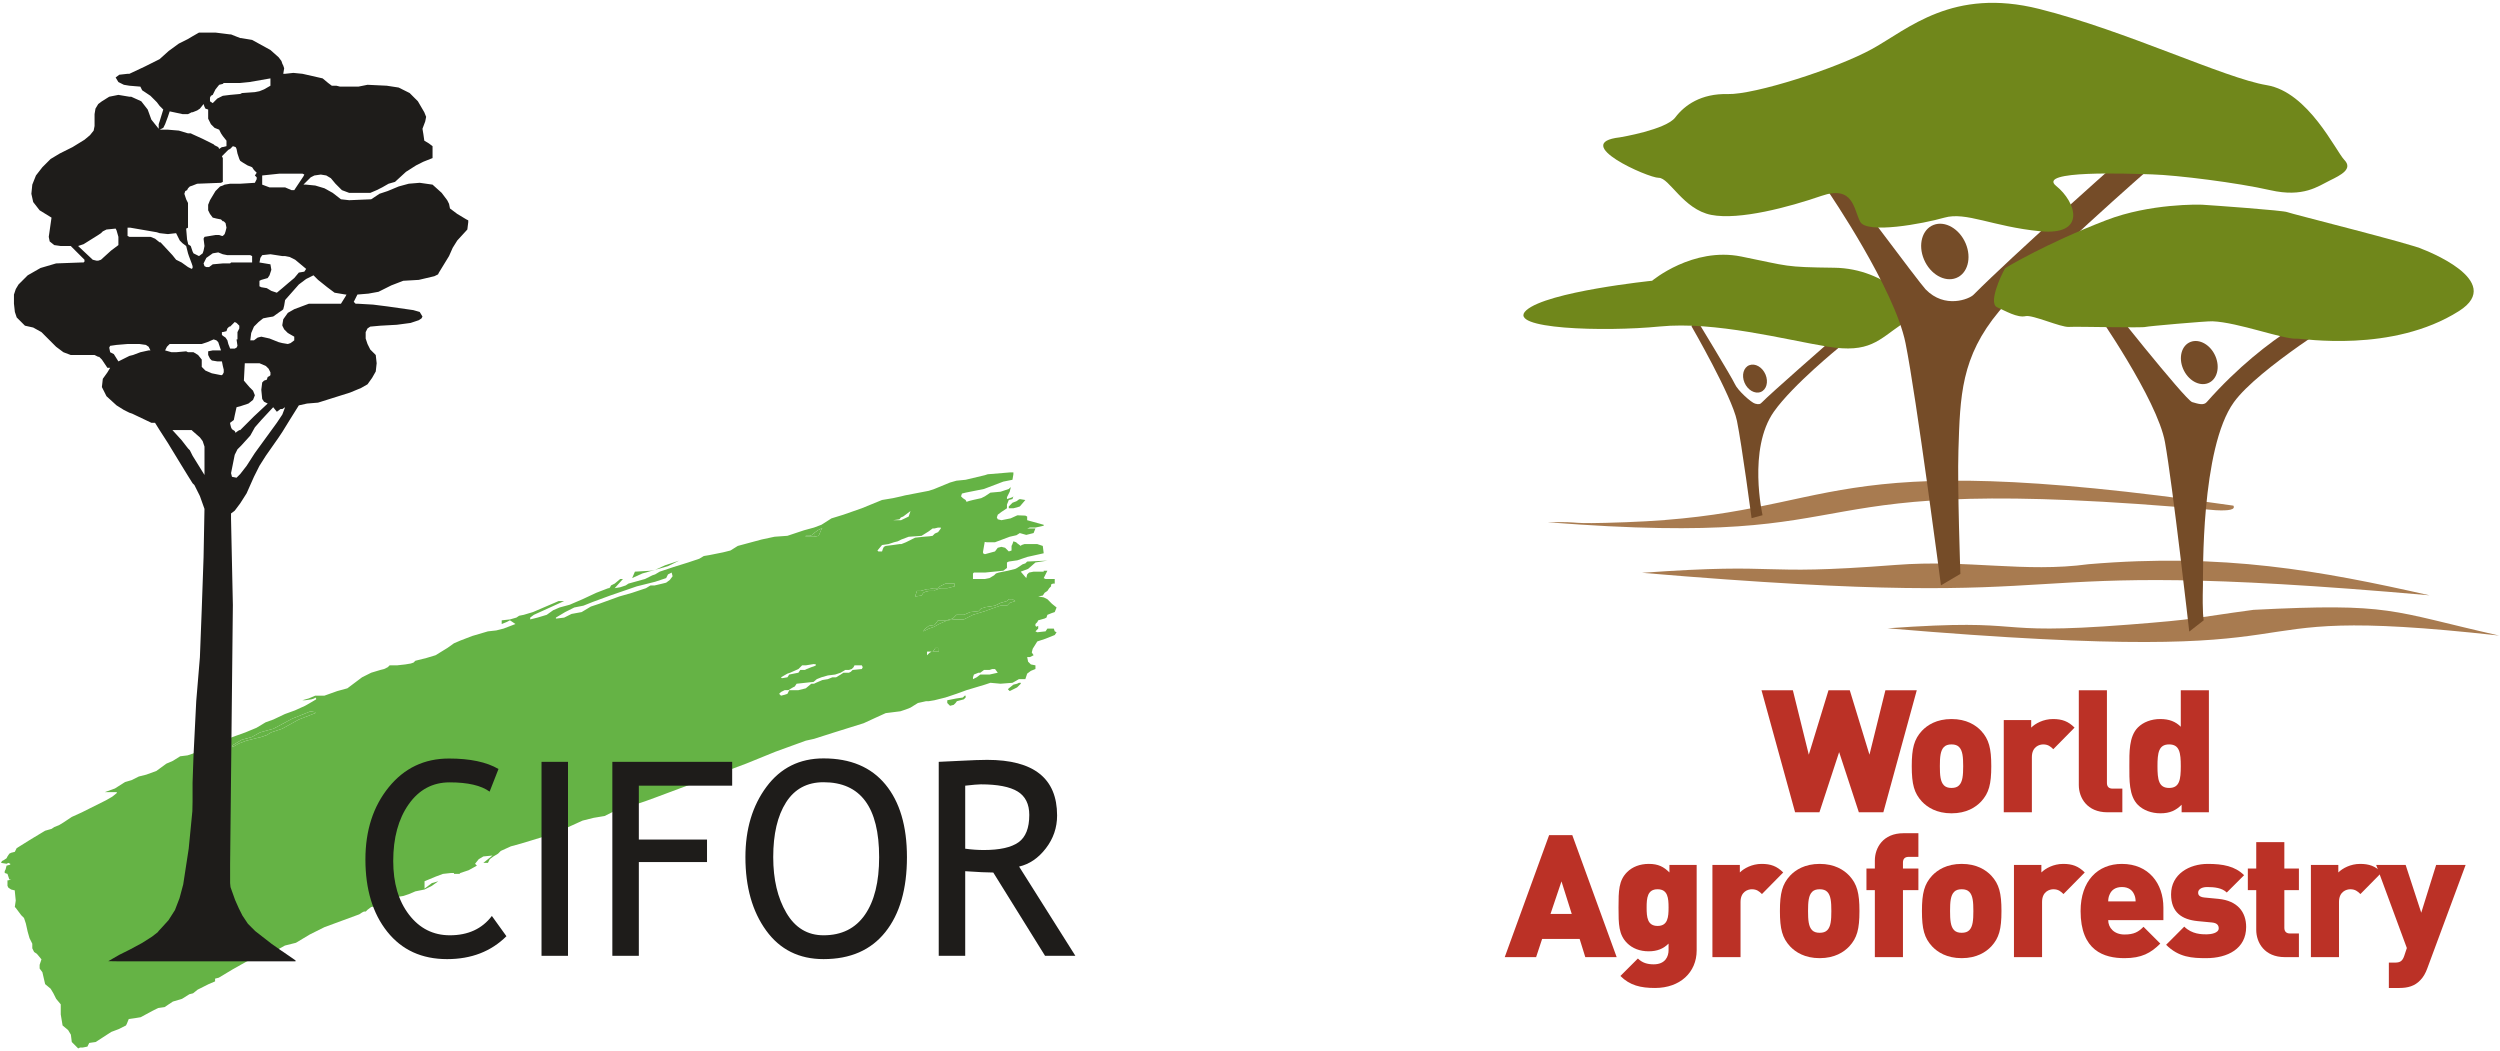 <?xml version="1.0" encoding="UTF-8" standalone="no"?>
<svg
   width="100%"
   height="100%"
   viewBox="0 0 866 364"
   version="1.1"
   xml:space="preserve"
   style="fill-rule:evenodd;clip-rule:evenodd;stroke-linejoin:round;stroke-miterlimit:2;"
   id="svg47"
   sodipodi:docname="CIFOR_ICRAF_logo.svg"
   inkscape:version="1.4 (86a8ad7, 2024-10-11)"
   xmlns:inkscape="http://www.inkscape.org/namespaces/inkscape"
   xmlns:sodipodi="http://sodipodi.sourceforge.net/DTD/sodipodi-0.dtd"
   xmlns="http://www.w3.org/2000/svg"
   xmlns:svg="http://www.w3.org/2000/svg"><defs
     id="defs47" /><sodipodi:namedview
     id="namedview47"
     pagecolor="#ffffff"
     bordercolor="#000000"
     borderopacity="0.25"
     inkscape:showpageshadow="2"
     inkscape:pageopacity="0.0"
     inkscape:pagecheckerboard="0"
     inkscape:deskcolor="#d1d1d1"
     inkscape:zoom="2.0946882"
     inkscape:cx="445.88975"
     inkscape:cy="161.59923"
     inkscape:window-width="2880"
     inkscape:window-height="1514"
     inkscape:window-x="2869"
     inkscape:window-y="-11"
     inkscape:window-maximized="1"
     inkscape:current-layer="svg47" /><g
     id="g47"><g
       id="g18"><g
         id="g17"><path
           d="M349.769,208.842l-0.952,0.955l-2.227,-0l-1.915,0.636l-3.499,1.274l-4.135,1.271l-3.181,1.592l-2.865,0l-2.864,0.32l-2.865,1.273l-1.695,0.954l-1.806,0.636l-1.907,0.954l0.318,-0.636l0.316,-0.318l1.273,-0.954l1.908,-0.318l0.32,-0.318l0.955,-1.273l2.867,0l2.226,-0.638l0.636,-0.636l0.634,-0.638l2.549,-0l2.227,-0.953l2.863,-0.318l0.954,-0.956l0.728,-0.182l0.651,-0.241l3.392,-0.531l1.915,-0.955l2.227,-0.636l0.634,-0.638l1.272,-0l0.959,0.638l-1.913,0.636Zm-7.002,24.822l-3.181,-0l-1.272,0.954l-1.273,0.636l0,-0.636l0.32,-0.954l1.589,-0.637l0.636,0l1.274,-0.954l1.907,0l0.958,-0.32l0.95,0l0.959,1.274l-2.867,0.637Zm-17.501,-7.957l-2.227,0l0.634,-0.634l0.32,-0.638l0.955,-0l-0,0.954l0.318,0.318Zm-3.341,0.478l-0.799,0.797l0,-1.275l1.593,0l-0.794,0.478Zm-4.934,-19.569l0.636,-1.909l1.273,0l2.226,-0.636l0.639,0l1.699,-0.32l1.484,-0l0.636,-0.636l1.908,-0.957l3.185,0l0,0.957l-2.546,0.636l-2.229,-0l-1.909,0.636l-0.32,0.32l-1.908,0l-1.273,0.316l-0.634,0.318l-0.638,0.957l-2.229,0.318Zm-3.181,-18.776l-1.59,0.634l-0.638,0l-2.229,0.318l-2.543,0.321l-0.636,0.318l-0.318,0.636l-0.32,0.954l-1.27,0l-0.323,-0.318l1.593,-1.911l2.227,-0.318l1.91,-0.634l1.27,-0.318l1.277,-0.636l2.545,-0.954l4.455,-0.32l2.545,-1.591l1.274,-0.954l0.634,-0l1.275,-0.318l0.954,-0l-0,0.318l-0.954,1.272l-1.115,0.478l-0.794,0.795l-1.114,0.158l-2.067,0.162l-2.867,0.318l-3.181,1.59Zm-2.228,-7.954l0.48,-0.638l0.792,-0.318l2.551,-1.909l-0.64,1.909l-2.654,1.272l-2.758,0l2.229,-0.316Zm-13.048,51.867l-3.183,0.32l-0.634,0.636l-0.636,0.318l-1.907,0l-0.958,0.637l-1.586,0.954l-1.281,-0l-1.589,0.636l-1.908,0.318l-2.229,0.957l-0.636,0.318l-0.954,-0l-1.911,1.59l-2.545,0.638l-3.18,0l-0.637,1.271l-0.956,0.32l-1.27,0.318l-0.638,-0.638l0.638,-0.637l1.27,-0.634l1.272,0l1.591,-0.956l0.642,-0.318l0.637,-0.954l5.883,-0.637l1.112,-0.956l1.593,-0.636l2.226,-0.638l2.549,-0.316l1.907,-0.637l1.588,-0.954l1.277,0l0.956,-0.32l0.634,-0.634l0.322,-0.636l2.541,-0l0.32,0.636l-0.32,0.634Zm-25.774,1.593l0.953,-0.319l2.864,-1.274l1.275,-1.27l1.27,-0l2.786,-0.461l0.715,0.141l0,0.32l-0.636,0.318l-0.954,0.318l-1.593,0.634l-0.634,0.32l-1.592,0l-0.637,0.954l-3.18,0.637l-0.637,0.954l-1.91,0.318l-0.316,-0.318l2.226,-1.272Zm6.362,-47.734l1.277,-0l0.952,-0.318l0.636,-0.637l1.272,-0.954l1.275,-0.636l0.318,-0l-0.318,0.316l-0.954,2.229l-1.593,0.32l-2.865,-0l0,-0.32Zm-47.095,15.274l-1.275,0.956l-1.272,0.316l-2.703,0.637l-1.432,-0l-1.593,0.956l-4.773,1.59l-4.456,1.275l-7,2.545l-2.867,0.954l-3.178,1.91l-3.501,0.637l-2.547,1.272l-2.545,0.318l-0.318,0l0,-0.318l3.187,-1.909l3.177,-1.592l3.181,-0.636l3.185,-1.273l6.043,-2.226l9.229,-3.183l6.364,-1.591l3.819,-1.274l0.638,-1.275l0.637,-0.318l0.638,-0.316l0.316,1.273l-0.954,1.272Zm-122.834,46.144l-5.726,2.228l-5.732,3.181l-2.386,0.794l-1.433,0.474l-1.59,0.961l-1.904,0.636l-5.096,1.272l-2.547,0.955l-2.227,1.272l0,-0.638l3.181,-1.907l3.501,-0.954l2.869,-1.597l2.223,-0.632l2.386,-0.636l6.524,-3.501l6.364,-2.545l1.593,0.319l-0,0.318Zm250.123,-31.506l0.32,-0.634l2.226,-0.638l0.637,-0.318l0.318,-0.956l1.59,-0.635l0.954,-0.318l0.639,-1.592l-1.593,-1.272l-1.59,-1.593l-1.275,-0.636l-1.906,-0.316l1.59,-0.318l0.636,-0.957l0.955,-0.634l0.636,-0.956l0.636,-0.636l0,-0.636l0.638,-0.321l0.634,0l0,-1.59l-3.18,-0l-0.639,-0.318l0.957,-1.909l0.318,-0.636l-1.275,0l0,0.318l-3.499,0l-1.588,0.318l-0.638,0.634l-0.312,1.275l-1.915,-2.227l2.543,-0.954l2.546,-2.229l4.138,-0.638l-7,0.32l-0.634,0.636l-0.957,0.319l-1.913,1.272l-0.631,0.32l-2.549,0.636l-3.183,0.636l-0.952,0.316l-0.637,0.639l-1.594,0.954l-1.591,0.318l-4.135,-0l0,-1.911l0.32,-0.316l3.815,0l6.364,-0.636l1.277,-0.956l-0,-1.909l0.634,-0.318l2.969,-0.425l3.397,-1.167l5.725,-1.273l-0.316,-2.544l-1.91,-0.639l-4.449,0l-0.963,0.318l-0.314,0.321l-1.277,-0.955l-0.315,-0.318l-0.955,-0.318l-0.32,0.952l-0.318,0.639l-0,1.59l-0.954,0.318l-1.273,-1.272l-1.274,-0.318l-1.27,0.318l-0.959,1.272l-3.499,0.957l-0.636,-0.321l0,-0.636l0.427,-2.44l0.15,-0.854l0.7,0.113l2.858,0l5.094,-1.908l2.333,-0.53l1.168,-0.745l2.235,0.637l2.538,-0.637l0.636,-1.59l-2.862,-0l0.952,-0.318l1.91,-0l2.863,-0.636l0,-0.321l-5.725,-1.59l-0,-1.272l-0.634,-0.32l-2.763,-0.105l-2.333,1.061l-3.183,0.636l-1.27,-0.316l-0.32,-0.638l0.32,-0.954l1.27,-0.957l1.913,-1.272l-0,-1.272l0.634,-1.591l1.272,-0.318l0.32,-0.956l-0.32,0.318l-1.906,0.638l-0,-0.638l0.952,-1.909l0.318,-1.272l-0,-0.318l-0.636,0.636l-2.861,0.954l-3.503,0.318l-1.911,1.273l-1.272,0.636l-2.863,0.638l-1.272,0.318l-0.957,0.318l-0.318,-0.636l-0.956,-0.638l-0.632,-0.636l0.316,-0.955l1.272,-0.318l6.366,-1.272l6.68,-2.545l3.183,-0.638l0.32,-1.909l0,-0.636l-1.274,0l-7.632,0.636l-0.961,0.316l-6.682,1.593l-3.183,0.32l-2.224,0.634l-5.414,2.229l-1.908,0.634l-8.273,1.593l-1.276,0.318l-2.863,0.636l-3.817,0.638l-7.002,2.863l-6.36,2.229l-4.137,1.272l-3.503,2.226l-2.547,0.957l-3.499,0.954l-5.728,1.909l-4.455,0.32l-4.455,0.954l-8.277,2.227l-2.544,1.59l-2.547,0.636l-4.769,0.957l-1.913,0.318l-1.591,0.954l-1.908,0.634l-1.911,0.638l-5.091,1.591l-4.771,1.592l-1.595,0.952l-0.954,0.321l-2.541,1.272l-5.732,1.59l-0.956,0.637l-1.909,0.638l-1.908,0.318l2.863,-3.183l-0.955,-0l-1.908,1.59l-1.272,0.637l-0.321,0.638l-0.316,0.318l-0.32,-0l-4.135,1.59l-4.773,2.227l-4.453,1.913l-3.504,0.952l-2.226,0.954l-2.227,1.591l-3.183,0.956l-2.542,0.636l-0,-0.636l1.268,-0.956l10.501,-4.772l-1.909,0l-8.91,3.819l-3.183,0.953l-1.593,0.32l-0.952,0.636l-2.227,0.636l-2.864,0.32l-0,1.273l1.59,-0.639l1.274,-0.634l1.909,1.273l-4.137,1.59l-2.545,0.636l-2.865,0.318l-5.409,1.593l-4.138,1.59l-2.222,0.955l-2.233,1.59l-4.139,2.547l-3.179,0.954l-3.815,0.954l-0.638,0.636l-0.957,0.319l-1.91,0.318l-2.863,0.32l-2.547,-0l-0.636,0.636l-1.274,0.634l-1.273,0.32l-3.183,0.954l-3.181,1.591l-5.091,3.819l-3.497,0.954l-4.459,1.593l-3.181,-0l-2.229,0.952l-2.227,0.638l0.955,0l2.226,-0.318l0.957,-0.32l0.318,-0.316l0.318,0.316l-0,0.32l-1.593,0.954l-2.226,1.275l-3.501,1.59l-3.499,1.273l-4.031,1.91l-2.653,0.955l-3.183,1.908l-3.817,1.586l-4.456,1.597l-6.366,2.54l-7.32,3.188l-1.906,0.636l-2.547,0.314l-2.545,1.596l-2.228,0.953l-3.501,2.546l-3.497,1.273l-2.549,0.636l-2.547,1.27l-2.227,0.641l-3.498,2.226l-3.502,1.268l4.136,0l-0,0.323l-1.591,1.274l-2.224,1.272l-5.732,2.863l-2.545,1.275l-3.497,1.59l-2.869,1.909l-1.59,0.956l-1.591,0.636l-0.956,0.636l-2.227,0.639l-4.769,2.864l-5.096,3.181l-0.636,1.268l-1.272,0.323l-0.638,0.318l-0.634,0.956l-0.321,0.634l-0.954,0.636l-0.636,0.321l-0.318,0.636l1.908,0.311l0.637,-0.311l0.638,0.311l-0,0.321l-1.275,0.322l-0.318,1.272l-0.318,0.632l0,0.641l0.957,0.32l0.634,1.908l0.638,0l-0.956,0.318l-0.316,0l-0,1.909l0.316,0.636l0.956,0.636l1.272,0.318l0,0.321l0.318,3.183l-0.318,2.226l0.318,0.318l1.909,2.547l0.956,0.952l0.636,1.909l0.637,2.865l0.64,2.228l0.954,1.909l0,1.592l0.632,1.273l0.957,0.636l1.59,1.911l-0.636,1.908l-0,1.272l0.954,1.275l0.954,4.133l1.911,1.592l0.952,1.595l0.957,1.909l1.59,1.908l-0,3.499l0.636,3.815l1.915,1.597l0.954,1.592l0.318,2.545l2.223,2.226l0.638,-0.318l0.954,0l1.591,-0.318l0.636,-1.274l2.229,-0.316l5.409,-3.501l2.545,-0.957l2.547,-1.276l0.318,-0.632l0.636,-1.59l2.229,-0.319l1.908,-0.318l4.137,-2.226l1.909,-0.957l2.228,-0.318l2.865,-1.912l3.185,-0.95l2.541,-1.593l1.272,-0.316l1.593,-1.274l1.908,-0.953l1.911,-0.96l2.229,-0.952l-0,-0.952l1.272,-0.321l4.773,-2.862l5.092,-2.865l3.817,-0.957l4.667,-1.908l4.564,-2.545l3.817,-0.956l4.775,-2.863l5.09,-2.547l6.045,-2.229l6.046,-2.226l0.956,-0.636l0.637,-0.318l0.634,-0l0.64,-0.639l1.27,-0.952l2.235,-0.32l2.221,-0.954l2.226,-1.591l2.549,-0.636l1.909,-0.316l1.908,-0.638l2.233,-0.954l3.179,-0.639l2.544,-1.272l2.227,-1.593l-2.227,0.639l-2.544,1.908l-0,-2.547l3.815,-1.588l2.546,-0.954l2.872,-0.32l0.954,-0l0,0.32l1.904,-0l0.318,-0.32l2.863,-0.952l2.865,-1.593l-0.638,-0.643l1.274,-1.588l1.593,-0.95l3.181,-0.318l-3.181,2.545l1.59,-0l0.643,-1.277l1.266,-0.95l1.59,-0.956l0.954,-0.954l3.504,-1.591l3.498,-0.956l7.321,-2.227l3.499,-0.954l3.501,-1.591l7.002,-3.183l3.819,-0.956l3.821,-0.638l3.179,-1.588l3.181,-0.957l7.642,-2.545l3.495,-1.272l31.507,-11.775l10.183,-4.138l10.499,-3.817l2.865,-0.636l7.004,-2.233l10.179,-3.178l4.139,-1.909l3.501,-1.59l5.09,-0.637l1.91,-0.638l1.595,-0.636l2.543,-1.59l2.867,-0.637l0.95,0l1.908,-0.318l3.819,-0.954l3.819,-1.274l3.501,-1.271l6.364,-1.912l1.911,-0.634l3.503,0.318l4.133,-0.318l1.59,-0.895l0.639,-0.38l2.231,0l0.634,-1.908l1.272,-0.955l1.59,-0.638l0,-1.27l-1.59,-0.32l-0.956,-0.953l-0.316,-1.592l0.952,-0l1.274,-0.636l-0.634,-0.957l0.316,-1.272l1.591,-2.545l2.865,-0.956l3.18,-1.272l0.639,-0.955l-0.639,-0.318l-0.318,-0.954l-2.226,0l-0.636,0.954l-2.865,0.318l-0.637,-0.318l0.957,-0.954l-0,-0.954l-0.638,0.318l-0.319,-0.318l0,-0.636l0.637,-0.639Z"
           style="fill:#65b345;fill-rule:nonzero;"
           id="path1" /><path
           d="M352.314,175.747l-1.272,0.318l-1.593,-0l0,-0.634l1.275,-1.275l1.59,-0.636l0.321,-0.318l0.634,-0.318l1.915,0.318l-1.915,2.229l-0.955,0.316Z"
           style="fill:#65b345;"
           id="path2" /><path
           d="M352.314,236.847l-1.272,0.316l-1.593,1.274l-0.315,0.318l0.315,0.318l0.321,0.319l0.634,-0.319l1.276,-0.636l0.634,-0.318l1.277,-1.272l-0,-0.318l-0.638,-0l-0.639,0.318Z"
           style="fill:#65b345;"
           id="path3" /><path
           d="M331.225,241.955l-3.093,0.619l-0,0.954l0.956,0.956l1.268,-0.32l0.641,-0.636l0.473,-0.636l2.389,-0.634l0.634,-0.639l0,-0.636l-0.318,0l-0.636,0.636l-2.314,0.336Z"
           style="fill:#65b345;"
           id="path4" /><path
           d="M226.933,197.385l4.457,-1.271l3.819,-1.912l-4.773,1.592l-3.503,1.591Z"
           style="fill:#65b345;"
           id="path5" /><path
           d="M226.933,197.385l-1.589,0.32l-5.411,0.318l-0.955,2.226l3.506,-1.59l4.449,-1.274Z"
           style="fill:#65b345;"
           id="path6" /><path
           d="M323.993,224.435l-0.318,0.638l-0.634,0.636l2.226,0l-0.32,-0.32l0,-0.954l-0.954,-0Z"
           style="fill:#65b345;fill-rule:nonzero;"
           id="path7" /><path
           d="M331.312,212.979l2.547,-0l2.227,-0.953l2.863,-0.32l0.954,-0.954l0.728,-0.184l0.653,-0.239l3.392,-0.531l1.913,-0.954l2.227,-0.639l0.634,-0.636l1.274,0l0.957,0.636l-1.911,0.639l-0.954,0.954l-2.227,-0l-1.913,0.636l-3.501,1.272l-4.133,1.273l-3.183,1.592l-2.862,0l-2.865,0.318l-2.865,1.273l-1.697,0.954l-1.806,0.636l-1.905,0.956l0.316,-0.638l0.318,-0.318l1.271,-0.952l1.91,-0.32l0.318,-0.318l0.957,-1.273l2.865,0l2.226,-0.638l0.636,-0.634l0.636,-0.638Z"
           style="fill:#65b345;fill-rule:nonzero;"
           id="path8" /><path
           d="M321.126,204.07l0.639,0l1.699,-0.32l1.484,0l0.636,-0.634l1.908,-0.958l3.185,-0l0,0.958l-2.546,0.634l-2.229,0l-1.909,0.636l-0.32,0.32l-1.908,0l-1.273,0.319l-0.634,0.316l-0.638,0.956l-2.229,0.318l0.636,-1.909l1.273,0l2.226,-0.636Z"
           style="fill:#65b345;fill-rule:nonzero;"
           id="path9" /><path
           d="M281.987,184.657l1.272,-0.954l1.275,-0.636l0.318,-0l-0.318,0.316l-0.954,2.228l-1.593,0.321"
           style="fill:#65b345;fill-rule:nonzero;"
           id="path10" /><path
           d="M281.351,185.294l-0.952,0.316l-1.276,-0l-0,0.32l2.864,0l0,-1.272l-0.636,0.636Z"
           style="fill:#65b345;fill-rule:nonzero;"
           id="path11" /><path
           d="M95.349,253.234l-1.432,0.474l-1.591,0.959l-1.906,0.636l-5.094,1.274l-2.547,0.954l-2.226,1.271l-0,-0.636l3.181,-1.907l3.501,-0.956l2.867,-1.595l2.224,-0.632l2.387,-0.638l6.524,-3.499l6.364,-2.545l1.59,0.316l0,0.32l-5.723,2.229l-5.732,3.179l-2.387,0.796l-0.478,0.16"
           style="fill:#65b345;fill-rule:nonzero;"
           id="path12" /><path
           d="M119.698,102.664l-1.586,2.538l-11.105,-0l-5.077,1.904l-2.22,1.268l-1.586,2.22l-0.318,1.905l-0,0.316l0.634,1.27l1.27,1.27l2.22,1.268l0,1.268l-1.268,0.952l-0.952,0.318l-1.904,-0.318l-1.27,-0.316l-3.171,-1.27l-2.852,-0.634l-1.268,0.318l-1.274,0.95l-1.27,0l0.318,-2.536l0.952,-2.222l1.59,-1.586l1.584,-1.271l1.586,-0.316l1.902,-0.318l2.221,-1.586l0.952,-0.634l0.318,-0.316l0.316,-1.27l0.318,-1.909l4.763,-5.388l2.534,-1.904l2.538,-1.268l1.588,1.586l1.586,1.268l1.584,1.27l2.543,1.902l3.804,0.637l0.316,-0l-0.316,0.634Zm-21.892,40.924l-1.902,2.858l-7.615,10.471l-2.856,4.441l-2.221,2.856l-1.27,1.268l-1.586,-0.316l-0.318,-1.27l1.27,-6.345l0.95,-1.904l0.954,-0.95l0.318,-0.318l3.171,-3.49l1.588,-2.855l2.224,-2.54l4.12,-4.44l1.271,1.586l1.268,-0.952l0.634,-0l0.952,-0.634l-0.952,2.534Zm-18.086,3.172l-0,-0.314l1.272,-0.952l0.316,-1.586l0.634,-2.854l1.27,-0.318l2.855,-0.953l1.586,-1.272l0.636,-1.588l-0.636,-1.586l-1.268,-1.264l-1.905,-2.227l0.316,-6.022l5.083,0l2.216,0.952l0.952,0.952l0.634,1.268l0,0.952l-0.316,0.314l-0.634,0.32l-0.318,0.953l-0.952,0.311l-0.636,0.641l-0.312,2.538l0.312,3.174l0.636,0.95l1.27,0.634l-4.76,4.443l-4.759,4.758l-0.318,0l-0.952,0.634l-0.316,0.318l-0.318,-0.634l-0.952,-0.634l-0.318,-0.634l-0.318,-1.274Zm-0.632,-27.599l-0.318,-1.27l-0.634,-0.95l-0.948,-0.636l-0.318,-0.316l-0,-0.952l0.318,-0l1.264,-0.318l0.318,-0.957l0.634,-0.629l0.316,-0l1.588,-1.586l0.634,0.318l0.316,0.311l0.636,0.639l0,0.947l-0.636,1.275l0,2.538l-0.316,0l0.316,2.22l-0.316,0.63l-0.634,0.322l-1.588,0l-0.632,-1.586Zm-1.588,9.835l-0.312,0.634l-0.318,0.318l-0.316,0l-3.177,-0.634l-2.222,-0.952l-1.268,-1.274l-0,-2.534l-1.27,-1.584l-1.584,-0.959l-1.907,0l-0.634,-0.311l-3.49,0.311l-1.586,0l-2.22,-0.629l0.634,-1.269l0.952,-0.952l11.105,0l1.902,-0.634l2.222,-0.952l0.952,0.316l0.635,0.636l0.956,2.855l-2.861,-0l-1.586,0.318l0,1.27l0.634,1.266l0.636,0.636l1.902,0.318l1.591,-0l0.318,1.586l0.312,1.268l-0,0.952Zm-6.663,35.534l-4.124,-6.663l-0.953,-1.902l-0.634,-0.636l-2.216,-2.854l-3.176,-3.491l6.663,0l0.316,0.318l2.54,2.221l0.95,1.27l0.634,1.904l-0,9.833Zm-15.546,-80.586l-1.586,-1.268l-1.586,-0.637l-7.297,0l-0.636,-0.316l0,-2.854l0.952,0l9.201,1.586l0.952,0.312l2.855,0.322l2.856,-0.322l1.27,2.543l0.954,0.952l1.266,0.952l0.634,2.538l0.318,0.95l0.953,2.541l0.316,0.95l-0,0.636l-0.316,0.316l-1.271,-0.634l-2.216,-1.587l-1.908,-0.952l-1.268,-1.586l-4.125,-4.442l-0.318,-0Zm-3.806,37.438l-2.856,0.629l-2.539,0.959l-1.268,0.316l-1.27,0.636l-2.536,1.268l-1.588,-2.538l-1.268,-0.641l-0.318,-1.586l0.318,-0.63l2.22,-0.318l3.806,-0.316l4.127,0l2.224,0.316l0.948,0.636l0.634,1.269l-0.634,-0Zm-16.5,-31.41l-0.95,0.318l-0.634,0l-1.27,-0.318l-5.077,-4.758l1.905,-0.636l5.076,-3.173l0.95,-0.638l0.636,-0.63l1.273,-0.634l3.168,-0.318l0.318,0.634l0.636,2.22l0,2.857l-2.538,1.904l-3.493,3.172Zm21.577,-45.686l0.634,-1.268l0.95,-2.541l0.636,-1.902l4.444,0.952l1.9,0l1.271,-0.636l0.316,0l1.588,-0.634l0.952,-0.634l1.268,-1.586l0.316,0.95l0.318,0.636l0.952,0.316l0,3.174l0.952,1.905l1.268,1.268l1.593,0.634l0.634,1.27l0.634,0.952l1.264,1.584l-0,1.904l-1.264,0.318l-0.318,0l-0.95,0.634l-0.322,-0.634l-0.635,-0.318l-0.636,-0.316l-0.316,-0.318l-3.808,-1.902l-3.49,-1.588l-0.635,-0.316l-0.952,-0l-3.172,-0.952l-3.808,-0.318l-2.855,-0l1.271,-0.634Zm30.773,44.416l-0,2.222l-7.297,0l-0.318,0.319l-2.532,-0l-3.495,0.315l-1.27,0.953l-0.95,-0l-0.636,-0.318l-0.316,-0.95l0.952,-1.905l2.22,-1.586l1.905,-0.322l1.59,0.64l1.582,0.316l7.931,0l0.634,0.316Zm1.586,-27.283l-0,0.635l-0.632,1.268l-5.077,0.318l-3.492,-0l-1.902,0.316l-0.63,0.313l-0.952,0.323l-1.591,1.586l-1.904,3.172l-0.634,1.586l0,1.905l0.634,1.27l0.952,1.268l1.27,0.316l1.591,0.318l0.634,0.634l0.312,-0l0.636,0.634l0.316,1.588l-0.316,1.268l-0.318,0.952l-0.63,0.634l-0.318,0l-0.95,-0.318l-1.275,0l-3.808,0.634l-0.316,0.637l0.316,2.538l-0.316,1.586l-0.318,0.952l-1.268,0.95l-1.902,-0.95l-0.32,-0.636l-0.635,-1.902l-0.952,-0.636l0,-0.316l-0.316,-1.268l-0.318,-3.809l0.634,-0.316l0,-8.567l-0.634,-1.27l-0.629,-1.904l0.316,-0.95l0.631,-0.318l0.316,-0.634l0.634,-0.634l0.953,-0.323l1.588,-0.629l8.253,-0.318l0.634,-0.318l-0,-8.247l-0.318,-0.636l0.318,-0.318l1.264,-1.269l0.636,-0.634l0.632,-0.318l0.954,-0.952l0.952,0.318l0.316,0.634l0.316,1.587l0.636,1.904l0.318,0.634l0.95,0.634l1.589,0.954l1.584,0.632l0.636,0.952l0.634,0.636l0.316,0.316l-0.632,0.952l0.632,0.636Zm-16.18,-27.602l0.318,-0.637l0.634,-0.315l0.952,-1.905l1.275,-1.588l1.268,-0.314l0.312,-0.318l5.712,0l3.173,-0.318l7.296,-1.27l0,2.538l-2.22,1.27l-1.582,0.634l-1.59,0.316l-4.443,0.318l-0.634,0.318l-3.492,0.319l-2.532,0.315l-1.909,0.953l-1.586,1.586l-0.952,-0.634l0,-1.268Zm24.113,26.332l7.933,0l0.634,0.316l-0.319,0.636l-3.172,4.759l-0.952,-0l-2.22,-0.952l-5.393,-0l-2.54,-0.952l-0,-3.173l6.029,-0.634Zm9.201,32.996l-0.634,0.952l-1.9,0.318l-1.591,1.902l-1.902,1.588l-2.222,1.904l-1.902,1.584l-1.905,-0.634l-1.586,-0.95l-1.9,-0.318l-0.634,-0.318l0,-1.908l0.634,-0.312l2.218,-0.636l0.634,-0.95l0.316,-0.952l0.318,-0.952l-0.318,-1.905l-3.802,-0.634l0.318,-1.586l0.628,-0.952l2.856,-0.316l4.125,0.632l0.952,0l1.586,0.314l1.909,0.956l3.802,3.173Zm55.521,-17.132l-3.172,-1.902l-2.534,-1.907l-0.316,-1.586l-0.638,-1.268l-1.907,-2.538l-3.17,-2.856l-4.442,-0.634l-3.809,0.318l-3.488,0.952l-3.809,1.586l-2.854,0.95l-2.856,1.904l-7.615,0.318l-2.854,-0.318l-2.856,-2.22l-2.855,-1.586l-3.172,-0.957l-3.174,-0.313l-0.953,-0l1.587,-1.587l0.954,-0.95l1.268,-0.636l2.22,-0.318l1.902,0.318l1.589,0.952l1.59,1.905l2.216,2.22l2.538,0.952l7.299,-0l2.22,-0.952l1.904,-0.952l2.221,-1.268l2.22,-0.636l3.808,-3.489l3.488,-2.22l2.539,-1.277l3.174,-1.261l0,-4.127l-1.27,-0.95l-1.586,-0.954l-0.318,-2.22l-0.316,-1.902l0.952,-2.541l0.316,-1.586l-0.634,-1.586l-2.22,-3.806l-2.852,-2.857l-3.811,-1.904l-4.127,-0.634l-6.66,-0.318l-3.172,0.636l-6.347,0l-1.264,-0.318l-1.59,0l-1.271,-0.95l-1.902,-1.588l-6.98,-1.586l-3.173,-0.316l-2.856,0.316l-0.634,-0l0.316,-1.902l-0.316,-0.953l-0.318,-0.636l-0.316,-0.95l-0.954,-1.27l-2.855,-2.538l-6.346,-3.491l-3.805,-0.634l-0.318,0l-3.174,-1.268l-0.318,0l-2.532,-0.318l-2.543,-0.318l-5.71,0l-2.222,1.27l-1.587,0.952l-3.172,1.587l-3.488,2.538l-3.175,2.856l-0.634,0.316l-4.438,2.22l-5.397,2.539l-0.636,-0l-2.854,0.318l-1.27,0.95l0.954,1.588l1.902,0.95l1.904,0.318l3.807,0.318l0.634,1.27l0.956,0.632l1.9,1.27l2.22,2.223l0.952,1.268l1.271,1.268l-1.271,4.124l-0.316,0.955l0,1.586l-2.538,-3.175l-1.27,-3.49l-2.22,-2.854l-3.491,-1.586l-0.634,-0l-3.806,-0.634l-3.174,0.634l-2.539,1.586l-1.268,0.952l-0.952,1.586l-0.318,1.904l0,4.125l-0.316,1.586l-1.27,1.586l-1.902,1.586l-4.127,2.538l-4.44,2.221l-3.172,1.904l-2.857,2.854l-2.22,2.856l-1.266,3.173l-0.318,3.172l0.632,2.856l2.22,2.857l4.125,2.538l-0.634,4.44l-0.319,2.22l0.319,1.589l1.586,1.268l2.22,0.318l3.494,-0l4.757,4.758l-0,0.634l-0.318,0.318l-0.952,0l-8.567,0.319l-5.393,1.586l-4.442,2.538l-3.173,3.172l-0.952,1.586l-0.634,1.905l0,3.172l0.318,2.854l0.634,1.904l2.855,2.855l2.856,0.636l2.856,1.586l5.075,5.076l2.538,1.898l2.542,0.959l8.245,-0l1.27,0.63l0.316,-0l0.952,0.954l1.909,2.856l0.948,0l-0.948,1.586l-1.591,2.221l-0.318,2.856l1.591,3.172l3.486,3.172l2.538,1.589l1.904,0.952l0.952,0.316l6.663,3.172l1.268,0l1.586,2.538l2.855,4.439l4.446,7.301l2.534,4.124l1.587,2.538l0.636,0.634l1.904,3.809l1.584,4.44l-0.316,16.816l-0.634,18.084l-0.634,16.5l-1.27,15.229l-0.95,19.034l-0.32,9.203l-0,6.46l-0.069,3.373l-1.27,13.003l-1.898,12.38l-1.274,4.758l-1.586,4.127l-2.221,3.49l-2.233,2.463l-1.086,1.17l-0.135,0.143l-0.241,0.363l-2.017,1.571l-3.489,2.221l-4.124,2.222l-3.806,1.9l-3.738,2.163l3.738,0.059l61.127,0l0,-0.316l-4.131,-2.856l-0.95,-0.634l-3.172,-2.222l-5.71,-4.443l-2.539,-2.536l-1.904,-2.856l-1.27,-2.539l-1.268,-2.856l-1.586,-4.442l-0.141,-1.373l-0,-6.556l0.636,-59.964l0.318,-29.825l-0.636,-29.823l-0,-1.903l1.27,-0.954l1.904,-2.536l2.221,-3.49l2.538,-5.711l1.908,-3.808l2.216,-3.491l4.441,-6.344l1.27,-1.905l2.538,-4.124l3.177,-5.077l2.852,-0.634l3.808,-0.316l11.103,-3.492l3.807,-1.586l2.222,-1.268l1.59,-2.22l1.268,-2.227l0.314,-2.85l-0.314,-2.854l-1.906,-1.904l-0.952,-1.905l-0.634,-1.904l-0,-2.22l0.634,-1.275l0.952,-0.629l3.488,-0.318l5.711,-0.316l4.765,-0.634l2.85,-0.953l0.952,-0.636l0.318,-0.634l-0.952,-1.586l-2.216,-0.634l-8.89,-1.27l-5.072,-0.638l-5.397,-0.312l-0.634,-0l-0.636,-0.634l0.636,-1.27l0.634,-1.268l3.807,-0.318l3.49,-0.634l4.443,-2.221l4.124,-1.592l5.393,-0.312l5.394,-1.274l1.27,-0.63l0.316,-0.634l3.495,-5.713l1.264,-2.854l1.586,-2.538l3.49,-3.807l0.318,-2.538l0,-0.634l-0.636,-0.318Z"
           style="fill:#1e1c1a;fill-rule:nonzero;"
           id="path13" /><path
           d="M172.676,266.377l-3.072,7.844c-2.935,-2.139 -7.555,-3.211 -13.853,-3.211c-5.9,-0 -10.633,2.538 -14.194,7.613c-3.563,5.076 -5.343,11.621 -5.343,19.631c-0,7.645 1.825,13.844 5.48,18.598c3.654,4.755 8.37,7.131 14.149,7.131c6.298,-0 11.146,-2.231 14.54,-6.695l5.045,7.017c-5.32,5.29 -12.171,7.935 -20.548,7.935c-8.776,0 -15.686,-3.166 -20.731,-9.496c-5.044,-6.329 -7.568,-14.676 -7.568,-25.041c0,-10.027 2.69,-18.361 8.072,-24.996c5.382,-6.635 12.339,-9.952 20.87,-9.952c7.307,-0 13.024,1.208 17.153,3.622"
           style="fill:#1e1c1a;fill-rule:nonzero;"
           id="path14" /><rect
           x="187.582"
           y="263.901"
           width="9.173"
           height="67.193"
           style="fill:#1e1c1a;"
           id="rect14" /><path
           d="M221.292,272.157l-0,18.666l23.619,0l-0,7.796l-23.619,0l-0,32.473l-9.174,-0l0,-67.191l41.507,0l0,8.256l-32.333,-0Z"
           style="fill:#1e1c1a;fill-rule:nonzero;"
           id="path15" /><path
           d="M267.844,296.923c0,7.705 1.522,14.143 4.566,19.309c3.04,5.169 7.329,7.752 12.862,7.752c6.27,-0 11.046,-2.37 14.336,-7.109c3.285,-4.739 4.927,-11.389 4.927,-19.952c-0,-17.304 -6.42,-25.959 -19.263,-25.959c-5.687,0 -10.012,2.325 -12.979,6.97c-2.965,4.65 -4.449,10.98 -4.449,18.989m-9.632,0c-0,-9.724 2.44,-17.855 7.318,-24.4c4.874,-6.541 11.457,-9.814 19.742,-9.814c9.327,-0 16.475,3.012 21.444,9.034c4.966,6.025 7.451,14.419 7.451,25.18c-0,11.039 -2.491,19.685 -7.476,25.936c-4.983,6.255 -12.121,9.38 -21.419,9.38c-8.468,0 -15.097,-3.302 -19.879,-9.907c-4.788,-6.603 -7.181,-15.072 -7.181,-25.409"
           style="fill:#1e1c1a;fill-rule:nonzero;"
           id="path16" /><path
           d="M334.348,272.157l-0,21.832c2.201,0.305 4.342,0.457 6.421,0.457c5.504,-0 9.511,-0.886 12.017,-2.66c2.508,-1.772 3.759,-4.936 3.759,-9.493c0,-3.762 -1.342,-6.467 -4.034,-8.119c-2.69,-1.65 -6.941,-2.476 -12.752,-2.476c-0.918,-0 -2.719,0.153 -5.411,0.459m27.656,58.935l-17.932,-28.848c-2.048,0 -5.29,-0.153 -9.724,-0.459l-0,29.307l-9.173,-0l-0,-67.191c0.337,0 2.715,-0.115 7.134,-0.343c4.415,-0.231 7.634,-0.344 9.651,-0.344c16.146,-0 24.217,6.419 24.217,19.262c0,4.221 -1.297,8.021 -3.898,11.398c-2.598,3.379 -5.687,5.48 -9.265,6.306l19.493,30.912l-10.503,-0Z"
           style="fill:#1e1c1a;fill-rule:nonzero;"
           id="path17" /></g></g><g
       id="g46"><path
         d="M652.391,281.375l-8.487,0l-6.828,-20.841l-6.829,20.841l-8.429,0l-11.635,-42.274l10.863,0l5.522,22.327l6.829,-22.327l7.363,0l6.823,22.327l5.522,-22.327l10.865,0l-11.579,42.274Z"
         style="fill:#bb3126;fill-rule:nonzero;"
         id="path18" /><path
         d="M678.615,258.755c-0.592,-0.596 -1.421,-0.892 -2.611,-0.892c-1.188,0 -2.017,0.296 -2.613,0.892c-1.242,1.247 -1.423,3.503 -1.423,6.647c0,3.148 0.181,5.405 1.423,6.651c0.596,0.592 1.425,0.89 2.613,0.89c1.19,0 2.019,-0.298 2.611,-0.89c1.249,-1.246 1.43,-3.503 1.43,-6.651c-0,-3.144 -0.181,-5.4 -1.43,-6.647m7.663,18.879c-1.902,2.017 -5.104,4.099 -10.274,4.099c-5.16,0 -8.367,-2.082 -10.269,-4.099c-2.674,-2.911 -3.503,-5.938 -3.503,-12.232c-0,-6.231 0.829,-9.321 3.503,-12.232c1.902,-2.014 5.109,-4.094 10.269,-4.094c5.17,-0 8.372,2.08 10.274,4.094c2.672,2.911 3.501,6.001 3.501,12.232c-0,6.294 -0.829,9.321 -3.501,12.232"
         style="fill:#bb3126;fill-rule:nonzero;"
         id="path19" /><path
         d="M711.266,259.523c-0.949,-0.947 -1.839,-1.658 -3.503,-1.658c-1.306,0 -3.921,0.77 -3.921,4.393l0,19.118l-9.736,-0l-0,-31.944l9.501,-0l0,2.613c1.425,-1.423 4.214,-2.97 7.539,-2.97c3.151,0 5.285,0.775 7.482,2.97l-7.362,7.478Z"
         style="fill:#bb3126;fill-rule:nonzero;"
         id="path20" /><path
         d="M730.017,281.375c-7.062,0 -9.917,-5.047 -9.917,-9.44l0,-32.834l9.741,0l0,32.12c0,1.249 0.648,1.958 1.958,1.958l3.383,0l0,8.196l-5.165,0Z"
         style="fill:#bb3126;fill-rule:nonzero;"
         id="path21" /><path
         d="M751.384,257.864c-3.622,0 -4.035,2.907 -4.035,7.539c-0,4.632 0.413,7.541 4.035,7.541c3.623,0 4.041,-2.909 4.041,-7.541c-0,-4.632 -0.418,-7.539 -4.041,-7.539m4.332,23.511l0,-2.615c-1.958,1.96 -4.031,2.972 -7.358,2.972c-3.087,-0 -5.937,-1.071 -7.78,-2.911c-3.146,-3.146 -2.966,-8.729 -2.966,-13.418c0,-4.688 -0.18,-10.271 2.966,-13.42c1.843,-1.838 4.632,-2.909 7.719,-2.909c3.148,0 5.341,0.895 7.128,2.674l-0,-12.647l9.736,0l0,42.274l-9.445,0Z"
         style="fill:#bb3126;fill-rule:nonzero;"
         id="path22" /><path
         d="M540.897,305.308l-3.803,11.281l7.362,-0l-3.559,-11.281Zm8.248,26.241l-1.958,-6.295l-13,0l-2.078,6.295l-10.868,-0l15.376,-42.27l8.02,0l15.378,42.27l-10.87,-0Z"
         style="fill:#bb3126;fill-rule:nonzero;"
         id="path23" /><path
         d="M574.192,308.038c-3.564,0 -3.799,3.087 -3.799,6.351c-0,3.268 0.235,6.355 3.799,6.355c3.563,0 3.798,-3.087 3.798,-6.355c0,-3.264 -0.235,-6.351 -3.798,-6.351m-0.892,34.198c-4.989,-0 -8.725,-0.892 -11.993,-4.156l6.057,-6.057c1.486,1.486 3.264,2.021 5.461,2.021c4.097,0 5.165,-2.791 5.165,-4.871l0,-2.315c-1.782,1.782 -3.918,2.674 -6.886,2.674c-3.087,-0 -5.641,-1.012 -7.482,-2.85c-2.907,-2.911 -2.968,-6.471 -2.968,-12.293c0,-5.818 0.061,-9.38 2.968,-12.288c1.841,-1.841 4.456,-2.848 7.539,-2.848c3.268,-0 5.165,1.007 7.127,2.97l0,-2.614l9.436,0l0,29.623c0,7.543 -5.698,13.004 -14.424,13.004"
         style="fill:#bb3126;fill-rule:nonzero;"
         id="path24" /><path
         d="M610.34,309.699c-0.948,-0.949 -1.838,-1.66 -3.503,-1.66c-1.305,-0 -3.916,0.772 -3.916,4.395l0,19.115l-9.741,0l0,-31.941l9.502,-0l-0,2.613c1.425,-1.423 4.214,-2.968 7.539,-2.968c3.15,0 5.284,0.773 7.482,2.968l-7.363,7.478Z"
         style="fill:#bb3126;fill-rule:nonzero;"
         id="path25" /><path
         d="M632.952,308.927c-0.592,-0.592 -1.425,-0.89 -2.616,-0.89c-1.183,-0 -2.017,0.298 -2.608,0.89c-1.247,1.249 -1.423,3.507 -1.423,6.651c-0,3.146 0.176,5.405 1.423,6.653c0.591,0.59 1.425,0.888 2.608,0.888c1.191,0 2.024,-0.298 2.616,-0.888c1.249,-1.248 1.425,-3.507 1.425,-6.653c-0,-3.144 -0.176,-5.402 -1.425,-6.651m7.658,18.883c-1.902,2.017 -5.104,4.094 -10.274,4.094c-5.16,0 -8.367,-2.077 -10.269,-4.094c-2.669,-2.911 -3.503,-5.938 -3.503,-12.232c0,-6.231 0.834,-9.321 3.503,-12.232c1.902,-2.014 5.109,-4.092 10.269,-4.092c5.17,-0 8.372,2.078 10.274,4.092c2.672,2.911 3.505,6.001 3.505,12.232c0,6.294 -0.833,9.321 -3.505,12.232"
         style="fill:#bb3126;fill-rule:nonzero;"
         id="path26" /><path
         d="M659.184,308.336l0,23.212l-9.736,0l-0,-23.212l-2.911,-0l-0,-7.48l2.911,-0l-0,-2.792c-0,-4.395 2.85,-9.438 9.912,-9.438l5.17,0l-0,8.189l-3.388,0c-1.305,0 -1.958,0.714 -1.958,1.963l0,2.078l5.346,-0l-0,7.48l-5.346,-0Z"
         style="fill:#bb3126;fill-rule:nonzero;"
         id="path27" /><path
         d="M682.148,308.927c-0.596,-0.592 -1.425,-0.89 -2.615,-0.89c-1.188,-0 -2.017,0.298 -2.609,0.89c-1.246,1.249 -1.422,3.507 -1.422,6.651c-0,3.146 0.176,5.405 1.422,6.653c0.592,0.59 1.421,0.888 2.609,0.888c1.19,0 2.019,-0.298 2.615,-0.888c1.249,-1.248 1.425,-3.507 1.425,-6.653c0,-3.144 -0.176,-5.402 -1.425,-6.651m7.659,18.883c-1.902,2.017 -5.104,4.094 -10.274,4.094c-5.165,0 -8.368,-2.077 -10.269,-4.094c-2.674,-2.911 -3.503,-5.938 -3.503,-12.232c-0,-6.231 0.829,-9.321 3.503,-12.232c1.901,-2.014 5.104,-4.092 10.269,-4.092c5.17,-0 8.372,2.078 10.274,4.092c2.672,2.911 3.5,6.001 3.5,12.232c0,6.294 -0.828,9.321 -3.5,12.232"
         style="fill:#bb3126;fill-rule:nonzero;"
         id="path28" /><path
         d="M714.79,309.699c-0.948,-0.949 -1.836,-1.66 -3.503,-1.66c-1.305,-0 -3.916,0.772 -3.916,4.395l0,19.115l-9.736,0l-0,-31.941l9.497,-0l-0,2.613c1.425,-1.423 4.219,-2.968 7.543,-2.968c3.146,0 5.28,0.773 7.482,2.968l-7.367,7.478Z"
         style="fill:#bb3126;fill-rule:nonzero;"
         id="path29" /><path
         d="M739.245,309.761c-0.596,-1.367 -1.901,-2.494 -4.216,-2.494c-2.318,0 -3.623,1.127 -4.212,2.494c-0.421,0.829 -0.536,1.721 -0.536,2.493l9.497,-0c0,-0.772 -0.122,-1.664 -0.533,-2.493m-8.964,8.964c0,2.615 2.017,4.988 5.637,4.988c3.384,0 4.872,-0.948 6.591,-2.674l5.817,5.818c-3.263,3.268 -6.47,5.048 -12.408,5.048c-7.066,-0 -15.199,-2.554 -15.199,-16.327c-0,-10.449 5.942,-16.324 14.31,-16.324c9.262,0 14.37,6.767 14.37,15.134l0,4.337l-19.118,-0Z"
         style="fill:#bb3126;fill-rule:nonzero;"
         id="path30" /><path
         d="M764.234,331.904c-4.813,0 -9.501,-0.237 -13.894,-4.63l6.29,-6.292c2.672,2.674 6.118,2.674 7.78,2.674c1.425,0 4.156,-0.42 4.156,-2.08c-0,-0.894 -0.42,-1.843 -2.315,-2.023l-4.928,-0.472c-5.522,-0.533 -9.264,-3.027 -9.264,-9.26c-0,-7.065 6.353,-10.567 12.703,-10.567c5.229,-0 9.441,0.772 12.591,3.916l-6,5.998c-1.602,-1.603 -4.269,-1.899 -6.767,-1.899c-2.376,-0 -3.143,1.125 -3.143,1.838c-0,0.357 -0.12,1.545 2.077,1.782l4.926,0.474c6.71,0.651 9.621,4.633 9.621,9.739c0,7.539 -6.414,10.802 -13.833,10.802"
         style="fill:#bb3126;fill-rule:nonzero;"
         id="path31" /><path
         d="M791.472,331.549c-7.062,0 -9.912,-5.047 -9.912,-9.44l-0,-13.772l-2.911,-0l-0,-7.48l2.911,-0l-0,-9.147l9.736,-0l0,9.147l5.046,-0l-0,7.48l-5.046,-0l0,13.06c0,1.249 0.653,1.959 1.958,1.959l3.088,-0l-0,8.193l-4.87,0Z"
         style="fill:#bb3126;fill-rule:nonzero;"
         id="path32" /><path
         d="M817.648,309.699c-0.949,-0.949 -1.839,-1.66 -3.499,-1.66c-1.305,-0 -3.92,0.772 -3.92,4.395l-0,19.115l-9.732,0l-0,-31.941l9.497,-0l-0,2.613c1.425,-1.423 4.214,-2.968 7.539,-2.968c3.146,0 5.284,0.773 7.482,2.968l-7.367,7.478Z"
         style="fill:#bb3126;fill-rule:nonzero;"
         id="path33" /><path
         d="M840.854,335.349c-0.653,1.839 -1.481,3.207 -2.493,4.217c-1.895,2.017 -4.33,2.669 -7.18,2.669l-3.683,0l-0,-8.787l2.077,-0c1.726,-0 2.611,-0.414 3.268,-2.374l0.888,-2.672l-10.626,-28.793l10.21,0l5.405,16.566l5.165,-16.566l10.211,0l-13.242,35.74Z"
         style="fill:#bb3126;fill-rule:nonzero;"
         id="path34" /><path
         d="M841.6,206.219c-162.093,-14.287 -103.581,6.539 -272.821,-7.798c51.125,-3.643 37.389,1.186 87.825,-2.721c25.254,-1.963 44.641,2.744 66.857,-0.26c46.864,-3.953 80.167,2.213 118.139,10.779"
         style="fill:#a87b50;"
         id="path35" /><path
         d="M865.693,220.159c-108.217,-12.006 -42.601,11.82 -211.842,-2.514c51.125,-3.645 32.818,2.656 83.254,-1.251c25.254,-1.963 21.275,-2.141 43.493,-5.145c48.196,-2.462 47.126,0.343 85.095,8.91"
         style="fill:#a87b50;"
         id="path36" /><path
         d="M773.647,175.152c0.806,1.389 -1.518,1.832 -6.154,1.583c-157.228,-14.088 -108.459,13.782 -231.453,4.17c14.486,-0.278 4.323,0.815 27.226,-0.014c76.7,-2.773 63.422,-26.986 210.381,-5.739"
         style="fill:#a87b50;"
         id="path37" /><path
         d="M637.363,120.102c-0,-0 -16.291,13.162 -22.867,22.47c-9.163,12.972 -3.944,35.898 -3.944,35.898l-3.803,1.014c0,-0 -3.333,-25.121 -5.068,-33.687c-1.737,-8.562 -15.73,-32.755 -15.73,-32.755l1.319,-3.105c-0,-0 12.717,20.893 13.679,23.081c0.949,2.191 5.642,6.43 7.013,6.8c1.364,0.373 1.791,0.19 2.419,-0.478c2.389,-2.546 23.867,-21.352 23.867,-21.352l3.115,2.114Z"
         style="fill:#754c28;fill-rule:nonzero;"
         id="path38" /><path
         d="M572.295,97.248c-0,0 14.041,-11.787 30.878,-8.39c16.841,3.392 14.596,3.661 32.293,3.887c17.693,0.221 31.601,13.939 23.423,19.479c-8.173,5.549 -11.213,10.229 -25.792,7.851c-14.578,-2.376 -38.994,-8.878 -58.187,-6.977c-19.188,1.9 -53.444,0.913 -46.215,-5.603c7.227,-6.516 43.6,-10.247 43.6,-10.247"
         style="fill:#70871b;fill-rule:nonzero;"
         id="path39" /><path
         d="M611.575,129.736c1.084,2.568 0.335,5.276 -1.675,6.053c-2.013,0.77 -4.522,-0.676 -5.608,-3.239c-1.084,-2.568 -0.339,-5.276 1.678,-6.048c2.01,-0.779 4.521,0.671 5.605,3.234"
         style="fill:#754c28;fill-rule:nonzero;"
         id="path40" /><path
         d="M745.284,57.796c-0,-0 -40.671,35.53 -52.713,49.923c-13.334,15.934 -13.585,29.489 -14.172,48.284c-0.393,12.629 0.68,42.793 0.68,42.793l-6.732,3.968c-0,0 -8.483,-65.053 -12.268,-83.884c-3.783,-18.844 -26.571,-52.222 -26.571,-52.222l2.942,-6.825c0,-0 28.45,38.204 30.578,40.397c6.665,6.877 15.156,3.327 16.57,1.902c14.091,-14.138 48.21,-44.336 48.21,-44.336l13.476,-0Z"
         style="fill:#754c28;fill-rule:nonzero;"
         id="path41" /><path
         d="M561.135,47.571c-0,-0 15.951,-2.616 19.188,-6.9c3.238,-4.277 8.973,-8.322 18.192,-8.085c9.223,0.239 37.635,-8.795 50.09,-15.69c12.463,-6.899 27.809,-21.331 57.817,-13.792c30.013,7.529 64.306,24.016 78.76,26.39c14.452,2.383 23.926,22.831 26.912,25.925c2.99,3.092 -1.098,5.185 -5.095,7.132c-3.987,1.949 -9.104,5.947 -20.568,3.329c-11.464,-2.615 -32.326,-5.208 -40.874,-5.468c-8.548,-0.266 -40.176,-1.513 -33.299,4c6.877,5.513 10.746,17.296 -5.642,15.685c-16.392,-1.612 -25.611,-6.845 -33.086,-4.702c-7.478,2.137 -26.878,5.725 -29.159,1.425c-2.284,-4.3 -2.254,-12.828 -13.461,-8.955c-11.213,3.874 -28.409,8.479 -38.125,6.577c-9.723,-1.904 -14.527,-12.88 -18.192,-12.844c-3.666,0.041 -30.9,-12.033 -13.458,-14.027"
         style="fill:#70871b;fill-rule:nonzero;"
         id="path42" /><path
         d="M680.909,84.328c2.152,5.077 0.666,10.446 -3.323,11.986c-3.981,1.533 -8.959,-1.337 -11.111,-6.423c-2.153,-5.082 -0.666,-10.446 3.322,-11.981c3.988,-1.538 8.959,1.337 11.112,6.418"
         style="fill:#754c28;fill-rule:nonzero;"
         id="path43" /><path
         d="M813.124,108.724c0,-0 -30.826,18.901 -39.279,30.563c-11.566,15.95 -10.663,60.369 -10.746,63.391c-0.267,10.188 0.264,12.194 0.264,12.194l-5.007,3.905c0,-0 -5.739,-50.717 -8.399,-65.568c-2.647,-14.857 -24.224,-45.685 -24.224,-45.685l2.439,-5.316c-0,-0 28.838,36.386 31.185,37.079c2.339,0.696 4.02,1.186 5.056,0c21.655,-24.495 42.954,-32.937 42.954,-32.937l5.757,2.374Z"
         style="fill:#754c28;fill-rule:nonzero;"
         id="path44" /><path
         d="M851.798,107.747c-23.167,14.68 -54.312,9.435 -56.27,9.569c-4.458,0.307 -20.26,-5.66 -29.12,-6.021c-2.092,-0.091 -22.621,1.736 -23.107,1.937c-0.903,0.425 -23.795,-0.178 -26.632,0.012c-2.807,0.185 -12.616,-4.285 -15.003,-3.731c-2.834,0.652 -6.915,-1.778 -9.869,-3.085c-3.033,-1.335 1.109,-10.658 2.789,-13.506c0.115,-0.181 14.323,-8.682 35.054,-16.663c15.165,-5.843 32.282,-5.409 33.31,-5.341c3.449,0.212 28.24,1.978 29.374,2.57c0.792,0.42 44.394,11.328 46.863,12.841c-0,0 29.19,10.911 12.611,21.418"
         style="fill:#70871b;fill-rule:nonzero;"
         id="path45" /><path
         d="M767.439,123.426c1.675,3.948 0.519,8.117 -2.577,9.311c-3.097,1.195 -6.965,-1.036 -8.637,-4.989c-1.671,-3.943 -0.515,-8.116 2.582,-9.307c3.101,-1.194 6.965,1.037 8.632,4.985"
         style="fill:#754c28;fill-rule:nonzero;"
         id="path46" /></g></g></svg>
